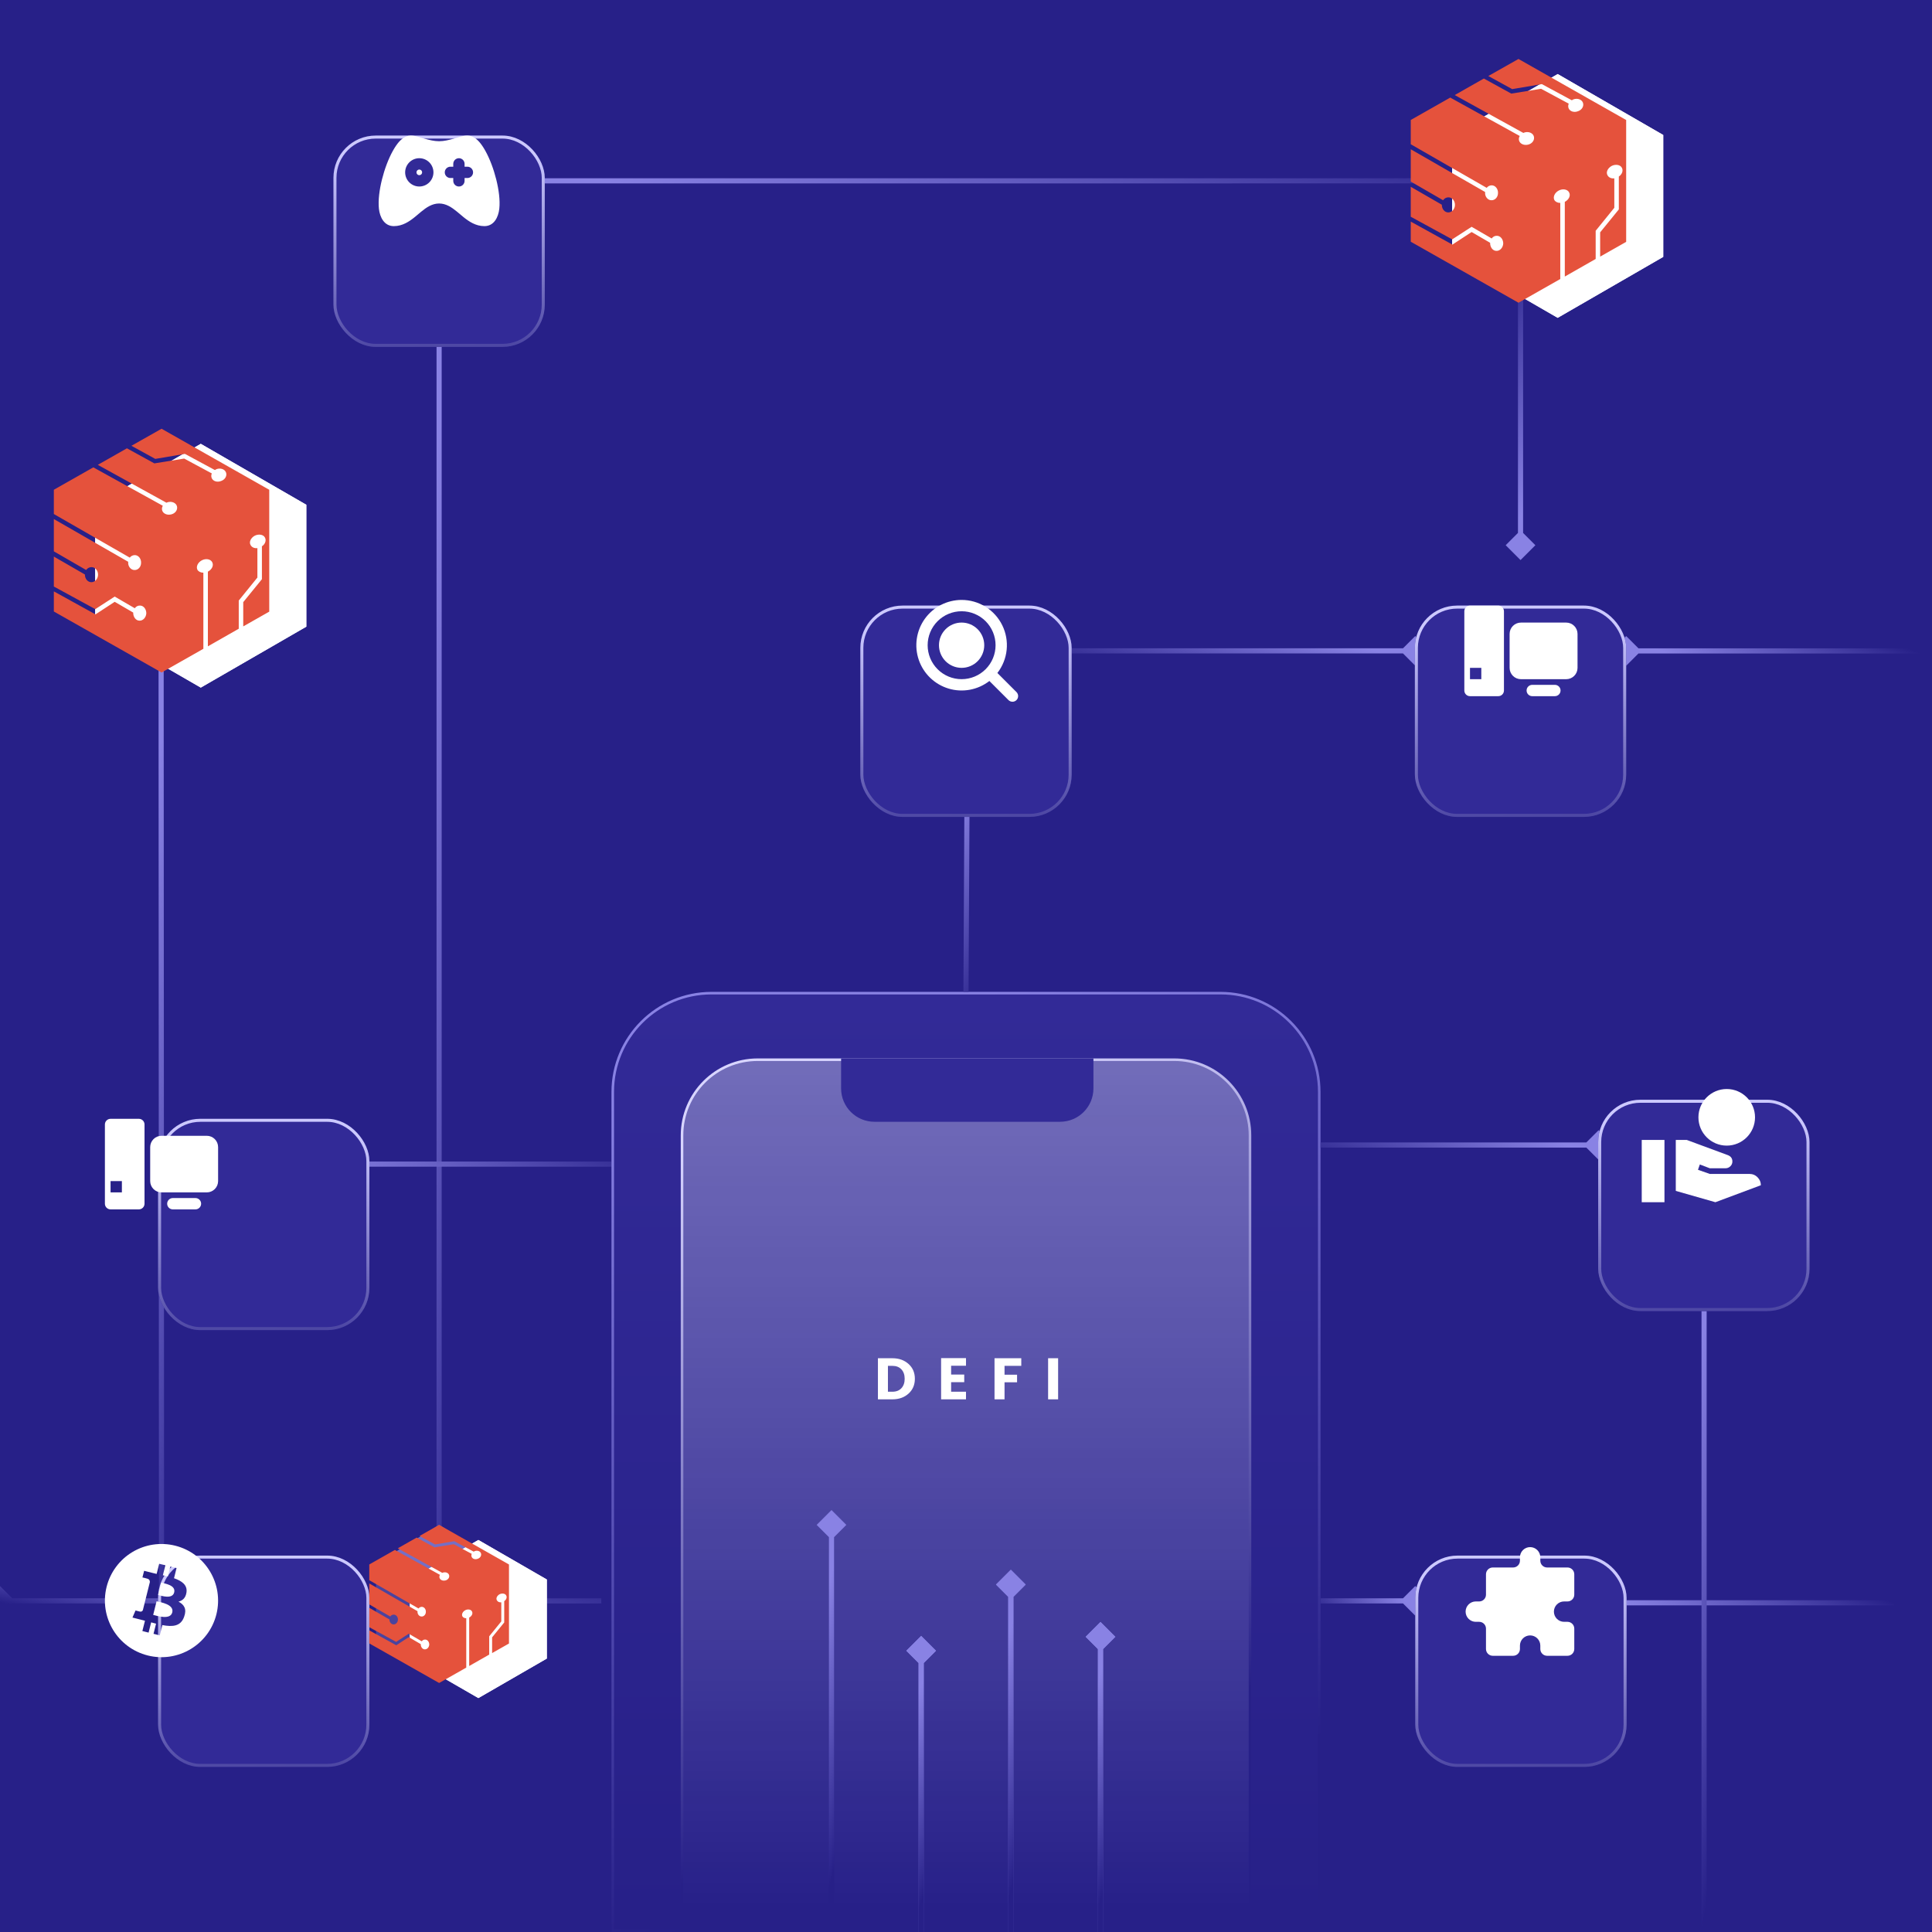 <svg width="640" height="640" viewBox="0 0 640 640" fill="none" xmlns="http://www.w3.org/2000/svg">
<g clip-path="url(#clip0_5306_11457)">
<rect width="640" height="640" fill="#272088"/>
<path d="M-4.917 530.309L-4.29873e-07 535.226L4.917 530.309L4.29873e-07 525.391L-4.917 530.309ZM199.188 529.457L7.44563e-08 529.457L-7.44563e-08 531.16L199.187 531.16L199.188 529.457Z" fill="url(#paint0_linear_5306_11457)"/>
<path d="M473.745 530.309L468.828 525.391L463.911 530.309L468.828 535.226L473.745 530.309ZM437.445 531.16H468.828V529.457H437.445V531.16Z" fill="url(#paint1_linear_5306_11457)"/>
<path d="M521.083 530.951L526 535.868L530.917 530.951L526 526.034L521.083 530.951ZM627.492 530.099H526V531.803H627.492V530.099Z" fill="url(#paint2_linear_5306_11457)"/>
<path d="M53.365 203.7L48.45 208.619L53.369 213.534L58.284 208.615L53.365 203.7ZM54.367 531.323L54.219 208.617L52.516 208.618L52.664 531.324L54.367 531.323Z" fill="url(#paint3_linear_5306_11457)"/>
<path d="M145.461 89.991L140.544 94.908L145.461 99.825L150.378 94.908L145.461 89.991ZM146.313 531.324L146.313 94.908L144.609 94.908L144.609 531.324L146.313 531.324Z" fill="url(#paint4_linear_5306_11457)"/>
<path d="M160.575 59.908L165.492 64.825L170.409 59.908L165.492 54.991L160.575 59.908ZM468.827 59.042L165.492 59.056L165.492 60.76L468.827 60.746L468.827 59.042Z" fill="url(#paint5_linear_5306_11457)"/>
<path d="M503.695 185.527L508.612 180.609L503.695 175.692L498.778 180.609L503.695 185.527ZM502.844 94.907L502.844 180.609L504.547 180.609L504.547 94.907L502.844 94.907Z" fill="url(#paint6_linear_5306_11457)"/>
<path d="M84.278 385.621L89.195 390.538L94.112 385.621L89.195 380.704L84.278 385.621ZM202.555 384.769H89.195V386.473H202.555V384.769Z" fill="url(#paint7_linear_5306_11457)"/>
<path d="M202.98 361.718C202.98 343.644 217.632 328.991 235.706 328.991H404.294C422.368 328.991 437.021 343.644 437.021 361.718V639.576H202.98V361.718Z" fill="#D9D9D9"/>
<path d="M202.98 361.718C202.98 343.644 217.632 328.991 235.706 328.991H404.294C422.368 328.991 437.021 343.644 437.021 361.718V639.576H202.98V361.718Z" fill="url(#paint8_linear_5306_11457)"/>
<path d="M202.98 361.718C202.98 343.644 217.632 328.991 235.706 328.991H404.294C422.368 328.991 437.021 343.644 437.021 361.718V639.576H202.98V361.718Z" stroke="url(#paint9_linear_5306_11457)" stroke-width="0.85"/>
<path d="M225.933 376.117C225.933 362.267 237.162 351.04 251.011 351.04L278.332 351.04H278.466H278.601H278.736H278.871H279.007H279.143H279.279H279.416H279.553H279.69H279.828H279.966H280.105H280.243H280.382H280.522H280.661H280.801H280.942H281.083H281.223H281.365H281.506H281.648H281.791H281.933H282.076H282.219H282.363H282.507H282.651H282.795H282.94H283.085H283.23H283.376H283.522H283.668H283.815H283.962H284.109H284.256H284.404H284.552H284.7H284.849H284.998H285.147H285.296H285.446H285.596H285.747H285.897H286.048H286.199H286.35H286.502H286.654H286.806H286.959H287.111H287.264H287.418H287.571H287.725H287.879H288.033H288.188H288.343H288.498H288.653H288.809H288.965H289.121H289.277H289.434H289.59H289.747H289.905H290.062H290.22H290.378H290.536H290.695H290.854H291.013H291.172H291.331H291.491H291.651H291.811H291.971H292.132H292.292H292.453H292.615H292.776H292.938H293.099H293.262H293.424H293.586H293.749H293.912H294.075H294.238H294.402H294.566H294.729H294.894H295.058H295.222H295.387H295.552H295.717H295.882H296.048H296.213H296.379H296.545H296.712H296.878H297.045H297.211H297.378H297.545H297.713H297.88H298.048H298.215H298.383H298.552H298.72H298.888H299.057H299.226H299.395H299.564H299.733H299.903H300.072H300.242H300.412H300.582H300.752H300.923H301.093H301.264H301.434H301.605H301.776H301.948H302.119H302.291H302.462H302.634H302.806H302.978H303.15H303.322H303.495H303.667H303.84H304.013H304.186H304.359H304.532H304.705H304.879H305.052H305.226H305.4H305.574H305.747H305.922H306.096H306.27H306.444H306.619H306.794H306.968H307.143H307.318H307.493H307.668H307.843H308.019H308.194H308.369H308.545H308.721H308.896H309.072H309.248H309.424H309.6H309.776H309.953H310.129H310.305H310.482H310.658H310.835H311.011H311.188H311.365H311.542H311.719H311.896H312.073H312.25H312.427H312.604H312.781H312.959H313.136H313.313H313.491H313.668H313.846H314.024H314.201H314.379H314.557H314.735H314.912H315.09H315.268H315.446H315.624H315.802H315.98H316.158H316.336H316.514H316.692H316.871H317.049H317.227H317.405H317.583H317.762H317.94H318.118H318.297H318.475H318.653H318.832H319.01H319.188H319.367H319.545H319.723H319.902H320.08H320.258H320.437H320.615H320.793H320.972H321.15H321.328H321.507H321.685H321.863H322.041H322.22H322.398H322.576H322.754H322.932H323.11H323.288H323.467H323.645H323.823H324.001H324.179H324.356H324.534H324.712H324.89H325.068H325.245H325.423H325.601H325.778H325.956H326.133H326.311H326.488H326.665H326.843H327.02H327.197H327.374H327.551H327.728H327.905H328.082H328.259H328.436H328.612H328.789H328.965H329.142H329.318H329.495H329.847H330.023H330.199H330.375H330.551H330.726H330.902H331.253H331.429H331.604H331.779H331.954H332.129H332.304H332.479H332.654H332.828H333.003H333.177H333.352H333.526H333.7H333.874H334.048H334.222H334.395H334.569H334.742H334.916H335.089H335.262H335.435H335.608H335.78H335.953H336.125H336.298H336.47H336.642H336.814H336.986H337.157H337.329H337.5H337.672H337.843H338.014H338.184H338.355H338.526H338.696H338.866H339.036H339.206H339.376H339.546H339.715H339.885H340.054H340.223H340.392H340.56H340.729H340.897H341.065H341.233H341.401H341.569H341.736H341.904H342.071H342.238H342.404H342.571H342.738H342.904H343.07H343.236H343.401H343.567H343.732H343.897H344.062H344.227H344.392H344.556H344.72H344.884H345.048H345.211H345.375H345.538H345.701H345.864H346.026H346.188H346.35H346.512H346.674H346.836H346.997H347.158H347.319H347.479H347.64H347.8H347.96H348.119H348.279H348.438H348.597H348.756H348.914H349.073H349.231H349.389H349.546H349.703H349.861H350.017H350.174H350.33H350.487H350.642H350.798H350.953H351.109H351.263H351.418H351.572H351.727H351.88H352.034H352.187H352.34H352.493H352.646H352.798H361.923L388.996 351.04C402.846 351.04 414.075 362.267 414.075 376.117V639.575H225.933V376.117Z" fill="#D9D9D9"/>
<path d="M225.933 376.117C225.933 362.267 237.162 351.04 251.011 351.04L278.332 351.04H278.466H278.601H278.736H278.871H279.007H279.143H279.279H279.416H279.553H279.69H279.828H279.966H280.105H280.243H280.382H280.522H280.661H280.801H280.942H281.083H281.223H281.365H281.506H281.648H281.791H281.933H282.076H282.219H282.363H282.507H282.651H282.795H282.94H283.085H283.23H283.376H283.522H283.668H283.815H283.962H284.109H284.256H284.404H284.552H284.7H284.849H284.998H285.147H285.296H285.446H285.596H285.747H285.897H286.048H286.199H286.35H286.502H286.654H286.806H286.959H287.111H287.264H287.418H287.571H287.725H287.879H288.033H288.188H288.343H288.498H288.653H288.809H288.965H289.121H289.277H289.434H289.59H289.747H289.905H290.062H290.22H290.378H290.536H290.695H290.854H291.013H291.172H291.331H291.491H291.651H291.811H291.971H292.132H292.292H292.453H292.615H292.776H292.938H293.099H293.262H293.424H293.586H293.749H293.912H294.075H294.238H294.402H294.566H294.729H294.894H295.058H295.222H295.387H295.552H295.717H295.882H296.048H296.213H296.379H296.545H296.712H296.878H297.045H297.211H297.378H297.545H297.713H297.88H298.048H298.215H298.383H298.552H298.72H298.888H299.057H299.226H299.395H299.564H299.733H299.903H300.072H300.242H300.412H300.582H300.752H300.923H301.093H301.264H301.434H301.605H301.776H301.948H302.119H302.291H302.462H302.634H302.806H302.978H303.15H303.322H303.495H303.667H303.84H304.013H304.186H304.359H304.532H304.705H304.879H305.052H305.226H305.4H305.574H305.747H305.922H306.096H306.27H306.444H306.619H306.794H306.968H307.143H307.318H307.493H307.668H307.843H308.019H308.194H308.369H308.545H308.721H308.896H309.072H309.248H309.424H309.6H309.776H309.953H310.129H310.305H310.482H310.658H310.835H311.011H311.188H311.365H311.542H311.719H311.896H312.073H312.25H312.427H312.604H312.781H312.959H313.136H313.313H313.491H313.668H313.846H314.024H314.201H314.379H314.557H314.735H314.912H315.09H315.268H315.446H315.624H315.802H315.98H316.158H316.336H316.514H316.692H316.871H317.049H317.227H317.405H317.583H317.762H317.94H318.118H318.297H318.475H318.653H318.832H319.01H319.188H319.367H319.545H319.723H319.902H320.08H320.258H320.437H320.615H320.793H320.972H321.15H321.328H321.507H321.685H321.863H322.041H322.22H322.398H322.576H322.754H322.932H323.11H323.288H323.467H323.645H323.823H324.001H324.179H324.356H324.534H324.712H324.89H325.068H325.245H325.423H325.601H325.778H325.956H326.133H326.311H326.488H326.665H326.843H327.02H327.197H327.374H327.551H327.728H327.905H328.082H328.259H328.436H328.612H328.789H328.965H329.142H329.318H329.495H329.847H330.023H330.199H330.375H330.551H330.726H330.902H331.253H331.429H331.604H331.779H331.954H332.129H332.304H332.479H332.654H332.828H333.003H333.177H333.352H333.526H333.7H333.874H334.048H334.222H334.395H334.569H334.742H334.916H335.089H335.262H335.435H335.608H335.78H335.953H336.125H336.298H336.47H336.642H336.814H336.986H337.157H337.329H337.5H337.672H337.843H338.014H338.184H338.355H338.526H338.696H338.866H339.036H339.206H339.376H339.546H339.715H339.885H340.054H340.223H340.392H340.56H340.729H340.897H341.065H341.233H341.401H341.569H341.736H341.904H342.071H342.238H342.404H342.571H342.738H342.904H343.07H343.236H343.401H343.567H343.732H343.897H344.062H344.227H344.392H344.556H344.72H344.884H345.048H345.211H345.375H345.538H345.701H345.864H346.026H346.188H346.35H346.512H346.674H346.836H346.997H347.158H347.319H347.479H347.64H347.8H347.96H348.119H348.279H348.438H348.597H348.756H348.914H349.073H349.231H349.389H349.546H349.703H349.861H350.017H350.174H350.33H350.487H350.642H350.798H350.953H351.109H351.263H351.418H351.572H351.727H351.88H352.034H352.187H352.34H352.493H352.646H352.798H361.923L388.996 351.04C402.846 351.04 414.075 362.267 414.075 376.117V639.575H225.933V376.117Z" fill="url(#paint10_linear_5306_11457)"/>
<path d="M225.933 376.117C225.933 362.267 237.162 351.04 251.011 351.04L278.332 351.04H278.466H278.601H278.736H278.871H279.007H279.143H279.279H279.416H279.553H279.69H279.828H279.966H280.105H280.243H280.382H280.522H280.661H280.801H280.942H281.083H281.223H281.365H281.506H281.648H281.791H281.933H282.076H282.219H282.363H282.507H282.651H282.795H282.94H283.085H283.23H283.376H283.522H283.668H283.815H283.962H284.109H284.256H284.404H284.552H284.7H284.849H284.998H285.147H285.296H285.446H285.596H285.747H285.897H286.048H286.199H286.35H286.502H286.654H286.806H286.959H287.111H287.264H287.418H287.571H287.725H287.879H288.033H288.188H288.343H288.498H288.653H288.809H288.965H289.121H289.277H289.434H289.59H289.747H289.905H290.062H290.22H290.378H290.536H290.695H290.854H291.013H291.172H291.331H291.491H291.651H291.811H291.971H292.132H292.292H292.453H292.615H292.776H292.938H293.099H293.262H293.424H293.586H293.749H293.912H294.075H294.238H294.402H294.566H294.729H294.894H295.058H295.222H295.387H295.552H295.717H295.882H296.048H296.213H296.379H296.545H296.712H296.878H297.045H297.211H297.378H297.545H297.713H297.88H298.048H298.215H298.383H298.552H298.72H298.888H299.057H299.226H299.395H299.564H299.733H299.903H300.072H300.242H300.412H300.582H300.752H300.923H301.093H301.264H301.434H301.605H301.776H301.948H302.119H302.291H302.462H302.634H302.806H302.978H303.15H303.322H303.495H303.667H303.84H304.013H304.186H304.359H304.532H304.705H304.879H305.052H305.226H305.4H305.574H305.747H305.922H306.096H306.27H306.444H306.619H306.794H306.968H307.143H307.318H307.493H307.668H307.843H308.019H308.194H308.369H308.545H308.721H308.896H309.072H309.248H309.424H309.6H309.776H309.953H310.129H310.305H310.482H310.658H310.835H311.011H311.188H311.365H311.542H311.719H311.896H312.073H312.25H312.427H312.604H312.781H312.959H313.136H313.313H313.491H313.668H313.846H314.024H314.201H314.379H314.557H314.735H314.912H315.09H315.268H315.446H315.624H315.802H315.98H316.158H316.336H316.514H316.692H316.871H317.049H317.227H317.405H317.583H317.762H317.94H318.118H318.297H318.475H318.653H318.832H319.01H319.188H319.367H319.545H319.723H319.902H320.08H320.258H320.437H320.615H320.793H320.972H321.15H321.328H321.507H321.685H321.863H322.041H322.22H322.398H322.576H322.754H322.932H323.11H323.288H323.467H323.645H323.823H324.001H324.179H324.356H324.534H324.712H324.89H325.068H325.245H325.423H325.601H325.778H325.956H326.133H326.311H326.488H326.665H326.843H327.02H327.197H327.374H327.551H327.728H327.905H328.082H328.259H328.436H328.612H328.789H328.965H329.142H329.318H329.495H329.847H330.023H330.199H330.375H330.551H330.726H330.902H331.253H331.429H331.604H331.779H331.954H332.129H332.304H332.479H332.654H332.828H333.003H333.177H333.352H333.526H333.7H333.874H334.048H334.222H334.395H334.569H334.742H334.916H335.089H335.262H335.435H335.608H335.78H335.953H336.125H336.298H336.47H336.642H336.814H336.986H337.157H337.329H337.5H337.672H337.843H338.014H338.184H338.355H338.526H338.696H338.866H339.036H339.206H339.376H339.546H339.715H339.885H340.054H340.223H340.392H340.56H340.729H340.897H341.065H341.233H341.401H341.569H341.736H341.904H342.071H342.238H342.404H342.571H342.738H342.904H343.07H343.236H343.401H343.567H343.732H343.897H344.062H344.227H344.392H344.556H344.72H344.884H345.048H345.211H345.375H345.538H345.701H345.864H346.026H346.188H346.35H346.512H346.674H346.836H346.997H347.158H347.319H347.479H347.64H347.8H347.96H348.119H348.279H348.438H348.597H348.756H348.914H349.073H349.231H349.389H349.546H349.703H349.861H350.017H350.174H350.33H350.487H350.642H350.798H350.953H351.109H351.263H351.418H351.572H351.727H351.88H352.034H352.187H352.34H352.493H352.646H352.798H361.923L388.996 351.04C402.846 351.04 414.075 362.267 414.075 376.117V639.575H225.933V376.117Z" stroke="url(#paint11_linear_5306_11457)" stroke-width="0.85"/>
<path d="M275.445 500.221L270.528 505.139L275.445 510.056L280.362 505.139L275.445 500.221ZM276.297 650.068V505.139H274.594V650.068H276.297Z" fill="url(#paint12_linear_5306_11457)"/>
<path d="M305.148 541.919L300.231 546.836L305.148 551.753L310.066 546.836L305.148 541.919ZM306 650.068L306 546.836L304.297 546.836L304.297 650.068L306 650.068Z" fill="url(#paint13_linear_5306_11457)"/>
<path d="M305.148 541.919L300.231 546.836L305.148 551.753L310.066 546.836L305.148 541.919ZM306 650.068L306 546.836L304.297 546.836L304.297 650.068L306 650.068Z" fill="url(#paint14_linear_5306_11457)"/>
<path d="M334.852 519.997L329.934 524.914L334.852 529.831L339.769 524.914L334.852 519.997ZM335.703 650.068L335.703 524.914L334 524.914L334 650.068L335.703 650.068Z" fill="url(#paint15_linear_5306_11457)"/>
<path d="M334.852 519.997L329.934 524.914L334.852 529.831L339.769 524.914L334.852 519.997ZM335.703 650.068L335.703 524.914L334 524.914L334 650.068L335.703 650.068Z" fill="url(#paint16_linear_5306_11457)"/>
<path d="M364.555 537.298L359.638 542.215L364.555 547.132L369.472 542.215L364.555 537.298ZM365.406 650.068L365.406 542.215L363.703 542.215L363.703 650.068L365.406 650.068Z" fill="url(#paint17_linear_5306_11457)"/>
<path d="M364.555 537.298L359.638 542.215L364.555 547.132L369.472 542.215L364.555 537.298ZM365.406 650.068L365.406 542.215L363.703 542.215L363.703 650.068L365.406 650.068Z" fill="url(#paint18_linear_5306_11457)"/>
<path d="M362.215 350.615H278.625V360.552C278.625 366.655 283.573 371.602 289.676 371.602H351.165C357.268 371.602 362.215 366.655 362.215 360.552V350.615Z" fill="#322A97"/>
<g filter="url(#filter0_d_5306_11457)">
<path d="M294.139 447.426H295.613C296.88 447.426 297.876 447.038 298.6 446.262C299.324 445.486 299.686 444.445 299.686 443.14C299.686 441.834 299.324 440.793 298.6 440.017C297.876 439.241 296.88 438.853 295.613 438.853H294.139V447.426ZM295.613 436.332C297.785 436.332 299.57 436.965 300.966 438.233C302.363 439.487 303.061 441.122 303.061 443.14C303.061 445.144 302.363 446.779 300.966 448.047C299.57 449.314 297.785 449.947 295.613 449.947H290.823V436.332H295.613ZM319.998 436.293V438.814H315.072V441.743H319.416V444.264H315.072V447.426H319.998V449.947H311.755V436.293H319.998ZM329.449 449.947V436.332H338.312V438.853H332.765V441.782H336.916V444.303H332.765V449.947H329.449ZM347.199 449.947V436.332H350.516V449.947H347.199Z" fill="white"/>
</g>
<path d="M320.432 245.692L315.489 250.584L320.381 255.526L325.323 250.635L320.432 245.692ZM320.852 328.569L321.258 250.614L319.555 250.605L319.148 328.56L320.852 328.569Z" fill="url(#paint19_linear_5306_11457)"/>
<path d="M473.745 215.609L468.828 210.692L463.911 215.609L468.828 220.527L473.745 215.609ZM354.594 216.461L468.828 216.461L468.828 214.758L354.594 214.758L354.594 216.461Z" fill="url(#paint20_linear_5306_11457)"/>
<path d="M533.778 215.617L538.695 220.534L543.612 215.617L538.695 210.7L533.778 215.617ZM640 214.766L538.695 214.766L538.695 216.469L640 216.469L640 214.766Z" fill="url(#paint21_linear_5306_11457)"/>
<path d="M534.48 379.305L529.563 374.388L524.645 379.305L529.562 384.222L534.48 379.305ZM437.445 380.156L529.562 380.156L529.563 378.453L437.445 378.453L437.445 380.156Z" fill="url(#paint22_linear_5306_11457)"/>
<path d="M564.5 409.388L559.583 414.305L564.5 419.222L569.417 414.305L564.5 409.388ZM565.352 640L565.352 414.305L563.648 414.305L563.648 640L565.352 640Z" fill="url(#paint23_linear_5306_11457)"/>
<g filter="url(#filter1_d_5306_11457)">
<rect x="285" y="180.609" width="70" height="70" rx="14" fill="#322A97"/>
<rect x="285.5" y="181.109" width="69" height="69" rx="13.5" stroke="url(#paint24_linear_5306_11457)"/>
</g>
<g filter="url(#filter2_d_5306_11457)">
<rect x="110.461" y="24.908" width="70" height="70" rx="14" fill="#322A97"/>
<rect x="110.961" y="25.408" width="69" height="69" rx="13.5" stroke="url(#paint25_linear_5306_11457)"/>
</g>
<g filter="url(#filter3_d_5306_11457)">
<rect x="18.367" y="495.309" width="70" height="70" rx="14" fill="#322A97"/>
<rect x="18.867" y="495.809" width="69" height="69" rx="13.5" stroke="url(#paint26_linear_5306_11457)"/>
</g>
<g filter="url(#filter4_d_5306_11457)">
<rect x="468.828" y="495.309" width="70" height="70" rx="14" fill="#322A97"/>
<rect x="469.328" y="495.809" width="69" height="69" rx="13.5" stroke="url(#paint27_linear_5306_11457)"/>
</g>
<g filter="url(#filter5_d_5306_11457)">
<rect x="18.367" y="350.615" width="70" height="70" rx="14" fill="#322A97"/>
<rect x="18.867" y="351.115" width="69" height="69" rx="13.5" stroke="url(#paint28_linear_5306_11457)"/>
</g>
<g filter="url(#filter6_d_5306_11457)">
<rect x="468.695" y="180.609" width="70" height="70" rx="14" fill="#322A97"/>
<rect x="469.195" y="181.109" width="69" height="69" rx="13.5" stroke="url(#paint29_linear_5306_11457)"/>
</g>
<g filter="url(#filter7_d_5306_11457)">
<rect x="529.422" y="344.305" width="70" height="70" rx="14" fill="#322A97"/>
<rect x="529.922" y="344.805" width="69" height="69" rx="13.5" stroke="url(#paint30_linear_5306_11457)"/>
</g>
<path d="M145.461 530.951L124.565 518.045L145.461 505.139L166.357 518.045L145.461 530.951Z" fill="#756FC4"/>
<path d="M145.461 555.289V530.951L166.357 518.045V542.382L145.461 555.289Z" fill="#30298E"/>
<path d="M145.461 555.289L124.565 542.382V518.045L145.461 530.951V555.289Z" fill="#4A439E"/>
<g filter="url(#filter8_i_5306_11457)">
<path d="M53.508 142.027L88.473 162.215V202.589L53.508 222.777L18.542 202.589V162.215L53.508 142.027Z" fill="white"/>
<path d="M53.508 142.027L88.473 162.215V202.589L53.508 222.777L18.542 202.589V162.215L53.508 142.027Z" fill="white"/>
</g>
<path d="M89.191 162.242L53.52 142.027L43.53 147.674L51.438 152.017L61.248 150.352L71.182 155.708C71.347 155.592 71.523 155.494 71.709 155.416C73.027 154.931 74.442 155.416 74.859 156.485C75.275 157.553 74.623 158.857 73.263 159.329C71.945 159.87 70.53 159.398 70.114 158.33C70.023 158.089 69.981 157.832 69.991 157.575C70 157.318 70.061 157.065 70.169 156.831L61.012 151.906L51.133 153.502L42.045 148.507L32.403 153.987L55.129 166.53L55.601 166.349C56.961 165.989 58.334 166.585 58.626 167.723C58.931 168.902 58.043 170.095 56.725 170.401C55.365 170.748 53.991 170.151 53.7 169.013C53.641 168.765 53.631 168.507 53.671 168.254C53.712 168.002 53.802 167.76 53.936 167.543L30.918 154.82L17.834 162.242V170.276L42.989 184.719C43.183 184.461 43.434 184.251 43.723 184.106C44.012 183.962 44.331 183.887 44.654 183.887C45.847 183.887 46.804 185.08 46.735 186.453C46.735 187.813 45.722 188.881 44.543 188.826C43.35 188.826 42.392 187.633 42.462 186.329V186.093L17.834 171.941V182.638L28.546 188.826C28.736 188.529 28.999 188.285 29.31 188.118C29.62 187.95 29.969 187.865 30.322 187.869C31.515 187.869 32.472 188.951 32.472 190.366C32.472 191.753 31.459 192.863 30.266 192.863C29.073 192.863 28.129 191.753 28.129 190.366V190.311L17.834 184.372V194.293L31.57 201.785L37.994 197.622L44.654 201.493C44.839 201.206 45.097 200.972 45.402 200.816C45.706 200.66 46.047 200.588 46.388 200.605C47.568 200.605 48.469 201.785 48.469 203.158C48.4 204.518 47.387 205.656 46.208 205.6C45.015 205.6 44.127 204.407 44.127 203.033V202.922L37.994 199.357L31.64 203.519L17.834 195.902V202.562L53.52 222.777L67.366 214.924V189.714C66.534 189.714 65.771 189.367 65.41 188.77C64.869 187.702 65.535 186.329 66.839 185.621C68.199 184.899 69.753 185.205 70.28 186.204C70.877 187.286 70.225 188.646 68.865 189.367V214.105L79.09 208.278V198.94L85.264 191.323V181.57C84.321 181.694 83.433 181.334 83.017 180.557C82.42 179.558 83.072 178.184 84.376 177.463C85.681 176.811 87.235 177.047 87.762 178.059C88.303 179.017 87.831 180.265 86.763 180.973V191.865L80.575 199.468V207.501L89.191 202.617V162.187V162.242ZM62.025 160.702C62.224 160.297 62.263 159.831 62.136 159.398C61.844 158.316 60.471 157.664 59.166 158.025C57.793 158.385 56.905 159.565 57.21 160.702C57.502 161.896 58.875 162.492 60.235 162.131C60.489 162.064 60.731 161.962 60.956 161.826L75.941 169.971V186.87C74.803 187.577 74.331 188.826 74.859 189.783C75.455 190.782 76.94 191.088 78.258 190.38C79.562 189.714 80.159 188.354 79.618 187.286C79.271 186.564 78.369 186.204 77.425 186.329V169.083L62.025 160.758V160.702Z" fill="#E5523C"/>
<g filter="url(#filter9_i_5306_11457)">
<path d="M503.005 19.533L537.97 39.721V80.095L503.005 100.283L468.039 80.095V39.721L503.005 19.533Z" fill="white"/>
<path d="M503.005 19.533L537.97 39.721V80.095L503.005 100.283L468.039 80.095V39.721L503.005 19.533Z" fill="white"/>
</g>
<path d="M538.688 39.748L503.016 19.533L493.027 25.18L500.935 29.523L510.744 27.858L520.678 33.213C520.843 33.097 521.02 33 521.206 32.922C522.524 32.437 523.939 32.922 524.355 33.99C524.771 35.059 524.119 36.363 522.76 36.835C521.442 37.376 520.026 36.904 519.61 35.836C519.52 35.595 519.478 35.338 519.487 35.081C519.497 34.824 519.558 34.571 519.666 34.337L510.508 29.412L500.63 31.007L491.542 26.013L481.899 31.493L504.626 44.035L505.097 43.855C506.457 43.494 507.831 44.091 508.122 45.229C508.427 46.408 507.539 47.601 506.221 47.907C504.862 48.253 503.488 47.657 503.197 46.519C503.137 46.27 503.127 46.013 503.168 45.76C503.208 45.508 503.298 45.266 503.432 45.048L480.415 32.325L467.331 39.748V47.782L492.485 62.225C492.679 61.967 492.931 61.757 493.22 61.612C493.509 61.468 493.827 61.392 494.15 61.392C495.344 61.392 496.301 62.586 496.232 63.959C496.232 65.319 495.219 66.387 494.039 66.332C492.846 66.332 491.889 65.139 491.958 63.834V63.599L467.331 49.447V60.144L478.042 66.332C478.233 66.035 478.496 65.791 478.806 65.624C479.117 65.456 479.465 65.37 479.818 65.374C481.011 65.374 481.969 66.457 481.969 67.872C481.969 69.259 480.956 70.369 479.763 70.369C478.569 70.369 477.626 69.259 477.626 67.872V67.816L467.331 61.878V71.798L481.067 79.291L487.491 75.128L494.15 78.999C494.336 78.712 494.594 78.478 494.898 78.322C495.203 78.166 495.543 78.093 495.885 78.111C497.064 78.111 497.966 79.291 497.966 80.664C497.897 82.024 496.884 83.162 495.704 83.106C494.511 83.106 493.623 81.913 493.623 80.539V80.428L487.491 76.863L481.136 81.025L467.331 73.408V80.068L503.016 100.283L516.863 92.43V67.22C516.03 67.22 515.267 66.873 514.907 66.276C514.366 65.208 515.032 63.834 516.336 63.127C517.695 62.405 519.249 62.711 519.777 63.71C520.373 64.792 519.721 66.151 518.361 66.873V91.611L528.587 85.784V76.446L534.761 68.829V59.075C533.818 59.2 532.93 58.84 532.513 58.063C531.917 57.064 532.569 55.69 533.873 54.969C535.177 54.316 536.731 54.552 537.258 55.565C537.8 56.523 537.328 57.771 536.259 58.479V69.37L530.071 76.974V85.007L538.688 80.123V39.693V39.748ZM511.521 38.208C511.72 37.803 511.76 37.337 511.632 36.904C511.341 35.822 509.967 35.17 508.663 35.531C507.29 35.891 506.402 37.071 506.707 38.208C506.998 39.401 508.372 39.998 509.731 39.637C509.985 39.57 510.228 39.467 510.453 39.332L525.437 47.476V64.376C524.3 65.083 523.828 66.332 524.355 67.289C524.952 68.288 526.436 68.593 527.754 67.886C529.059 67.22 529.655 65.86 529.114 64.792C528.767 64.07 527.865 63.71 526.922 63.834V46.589L511.521 38.264V38.208Z" fill="#E5523C"/>
<path d="M57.7 527.512C57.119 529.837 53.5 528.656 52.375 528.337L53.406 524.25C54.569 524.587 58.3 525.075 57.7 527.512ZM51.869 530.437L50.744 534.956C52.131 535.312 56.425 536.681 57.062 534.131C57.737 531.469 53.256 530.775 51.869 530.437ZM71.688 534.75C69.175 544.8 59.013 550.912 48.962 548.4C38.913 545.887 32.806 535.725 35.312 525.675C35.908 523.286 36.968 521.038 38.433 519.06C39.897 517.081 41.737 515.41 43.847 514.142C45.958 512.875 48.297 512.035 50.732 511.672C53.167 511.309 55.649 511.429 58.038 512.025C68.069 514.537 74.181 524.7 71.688 534.75ZM57.644 522.806L58.487 519.431L56.425 518.962L55.6 522.206C55.056 522.075 54.513 521.944 53.95 521.831L54.775 518.512L52.731 518.025L51.888 521.381C51.438 521.269 50.987 521.175 50.575 521.062L47.744 520.35L47.181 522.544C47.181 522.544 48.719 522.9 48.681 522.919C49.525 523.125 49.675 523.65 49.638 524.119L47.331 533.362C47.237 533.625 46.938 533.962 46.394 533.869C46.413 533.887 44.894 533.494 44.894 533.494L43.881 535.837L46.544 536.512C47.05 536.644 47.538 536.775 48.025 536.887L47.163 540.3L49.225 540.825L50.069 537.431C50.631 537.581 51.175 537.712 51.7 537.862L50.856 541.219L52.919 541.744L53.781 538.331C57.25 538.987 59.913 538.725 61 535.556C61.938 533.025 61 531.525 59.125 530.569C60.475 530.212 61.487 529.369 61.769 527.531C62.144 525.037 60.231 523.706 57.644 522.806Z" fill="white"/>
<path d="M503.5 515.875C503.5 514.98 503.856 514.121 504.489 513.489C505.121 512.856 505.98 512.5 506.875 512.5C507.77 512.5 508.629 512.856 509.261 513.489C509.894 514.121 510.25 514.98 510.25 515.875V517C510.25 517.597 510.487 518.169 510.909 518.591C511.331 519.013 511.903 519.25 512.5 519.25H519.25C519.847 519.25 520.419 519.487 520.841 519.909C521.263 520.331 521.5 520.903 521.5 521.5V528.25C521.5 528.847 521.263 529.419 520.841 529.841C520.419 530.263 519.847 530.5 519.25 530.5H518.125C517.23 530.5 516.371 530.856 515.739 531.489C515.106 532.121 514.75 532.98 514.75 533.875C514.75 534.77 515.106 535.629 515.739 536.261C516.371 536.894 517.23 537.25 518.125 537.25H519.25C519.847 537.25 520.419 537.487 520.841 537.909C521.263 538.331 521.5 538.903 521.5 539.5V546.25C521.5 546.847 521.263 547.419 520.841 547.841C520.419 548.263 519.847 548.5 519.25 548.5H512.5C511.903 548.5 511.331 548.263 510.909 547.841C510.487 547.419 510.25 546.847 510.25 546.25V545.125C510.25 544.23 509.894 543.371 509.261 542.739C508.629 542.106 507.77 541.75 506.875 541.75C505.98 541.75 505.121 542.106 504.489 542.739C503.856 543.371 503.5 544.23 503.5 545.125V546.25C503.5 546.847 503.263 547.419 502.841 547.841C502.419 548.263 501.847 548.5 501.25 548.5H494.5C493.903 548.5 493.331 548.263 492.909 547.841C492.487 547.419 492.25 546.847 492.25 546.25V539.5C492.25 538.903 492.013 538.331 491.591 537.909C491.169 537.487 490.597 537.25 490 537.25H488.875C487.98 537.25 487.121 536.894 486.489 536.261C485.856 535.629 485.5 534.77 485.5 533.875C485.5 532.98 485.856 532.121 486.489 531.489C487.121 530.856 487.98 530.5 488.875 530.5H490C490.597 530.5 491.169 530.263 491.591 529.841C492.013 529.419 492.25 528.847 492.25 528.25V521.5C492.25 520.903 492.487 520.331 492.909 519.909C493.331 519.487 493.903 519.25 494.5 519.25H501.25C501.847 519.25 502.419 519.013 502.841 518.591C503.263 518.169 503.5 517.597 503.5 517V515.875Z" fill="white"/>
<path d="M36.625 370.621H46C46.497 370.621 46.974 370.819 47.326 371.17C47.678 371.522 47.875 371.999 47.875 372.496V398.746C47.875 399.243 47.678 399.72 47.326 400.072C46.974 400.424 46.497 400.621 46 400.621H36.625C36.128 400.621 35.651 400.424 35.299 400.072C34.947 399.72 34.75 399.243 34.75 398.746V372.496C34.75 371.999 34.947 371.522 35.299 371.17C35.651 370.819 36.128 370.621 36.625 370.621ZM36.625 391.246V394.996H40.375V391.246H36.625ZM53.5 376.246H68.5C69.495 376.246 70.448 376.641 71.152 377.344C71.855 378.048 72.25 379.002 72.25 379.996V391.246C72.25 392.241 71.855 393.194 71.152 393.898C70.448 394.601 69.495 394.996 68.5 394.996H53.5C52.505 394.996 51.552 394.601 50.848 393.898C50.145 393.194 49.75 392.241 49.75 391.246V379.996C49.75 379.002 50.145 378.048 50.848 377.344C51.552 376.641 52.505 376.246 53.5 376.246ZM57.25 396.871H64.75C65.247 396.871 65.724 397.069 66.076 397.42C66.427 397.772 66.625 398.249 66.625 398.746C66.625 399.243 66.427 399.72 66.076 400.072C65.724 400.424 65.247 400.621 64.75 400.621H57.25C56.753 400.621 56.276 400.424 55.924 400.072C55.572 399.72 55.375 399.243 55.375 398.746C55.375 398.249 55.572 397.772 55.924 397.42C56.276 397.069 56.753 396.871 57.25 396.871Z" fill="white"/>
<path d="M486.953 200.615H496.328C496.825 200.615 497.302 200.813 497.654 201.164C498.006 201.516 498.203 201.993 498.203 202.49V228.74C498.203 229.238 498.006 229.714 497.654 230.066C497.302 230.418 496.825 230.615 496.328 230.615H486.953C486.456 230.615 485.979 230.418 485.627 230.066C485.276 229.714 485.078 229.238 485.078 228.74V202.49C485.078 201.993 485.276 201.516 485.627 201.164C485.979 200.813 486.456 200.615 486.953 200.615ZM486.953 221.24V224.99H490.703V221.24H486.953ZM503.828 206.24H518.828C519.823 206.24 520.777 206.635 521.48 207.339C522.183 208.042 522.578 208.996 522.578 209.99V221.24C522.578 222.235 522.183 223.189 521.48 223.892C520.777 224.595 519.823 224.99 518.828 224.99H503.828C502.834 224.99 501.88 224.595 501.176 223.892C500.473 223.189 500.078 222.235 500.078 221.24V209.99C500.078 208.996 500.473 208.042 501.176 207.339C501.88 206.635 502.834 206.24 503.828 206.24ZM507.578 226.865H515.078C515.575 226.865 516.052 227.063 516.404 227.414C516.756 227.766 516.953 228.243 516.953 228.74C516.953 229.238 516.756 229.714 516.404 230.066C516.052 230.418 515.575 230.615 515.078 230.615H507.578C507.081 230.615 506.604 230.418 506.252 230.066C505.901 229.714 505.703 229.238 505.703 228.74C505.703 228.243 505.901 227.766 506.252 227.414C506.604 227.063 507.081 226.865 507.578 226.865Z" fill="white"/>
<path d="M572 379.5C577.175 379.5 581.375 375.3 581.375 370.125C581.375 364.95 577.175 360.75 572 360.75C566.825 360.75 562.625 364.95 562.625 370.125C562.625 375.3 566.825 379.5 572 379.5ZM582.218 390C581.487 389.25 580.568 388.875 579.5 388.875H566.375L562.475 387.506L563.093 385.744L566.375 387H571.625C572.281 387 572.806 386.738 573.237 386.306C573.668 385.875 573.875 385.35 573.875 384.769C573.875 383.756 573.387 383.062 572.412 382.669L558.781 377.625H555.125V394.5L568.25 398.25L583.306 392.625C583.325 391.631 582.95 390.75 582.218 390ZM551.375 377.625H543.845V398.25H551.375V377.625Z" fill="white"/>
<g filter="url(#filter10_i_5306_11457)">
<path d="M145.465 505.139L168.142 518.231V544.417L145.465 557.51L122.787 544.417V518.231L145.465 505.139Z" fill="white"/>
<path d="M145.465 505.139L168.142 518.231V544.417L145.465 557.51L122.787 544.417V518.231L145.465 505.139Z" fill="white"/>
</g>
<path d="M168.606 518.249L145.471 505.139L138.992 508.801L144.121 511.618L150.483 510.538L156.926 514.011C157.033 513.936 157.148 513.873 157.268 513.822C158.123 513.507 159.041 513.822 159.311 514.515C159.581 515.208 159.158 516.054 158.276 516.36C157.421 516.711 156.503 516.405 156.233 515.712C156.175 515.556 156.148 515.389 156.154 515.222C156.16 515.056 156.199 514.892 156.269 514.74L150.33 511.546L143.923 512.58L138.029 509.341L131.776 512.895L146.515 521.03L146.821 520.913C147.703 520.679 148.594 521.066 148.783 521.804C148.981 522.569 148.405 523.343 147.55 523.541C146.668 523.766 145.777 523.379 145.588 522.641C145.55 522.479 145.543 522.312 145.57 522.149C145.596 521.985 145.654 521.828 145.741 521.687L130.813 513.435L122.327 518.249V523.46L138.641 532.827C138.767 532.659 138.93 532.523 139.118 532.43C139.305 532.336 139.512 532.287 139.721 532.287C140.495 532.287 141.116 533.061 141.071 533.952C141.071 534.834 140.414 535.527 139.649 535.491C138.875 535.491 138.254 534.717 138.299 533.871V533.718L122.327 524.539V531.477L129.274 535.491C129.398 535.298 129.568 535.14 129.77 535.031C129.971 534.923 130.197 534.867 130.426 534.87C131.2 534.87 131.821 535.572 131.821 536.489C131.821 537.389 131.164 538.109 130.39 538.109C129.616 538.109 129.004 537.389 129.004 536.489V536.453L122.327 532.602V539.036L131.236 543.895L135.402 541.196L139.721 543.706C139.841 543.52 140.009 543.368 140.206 543.267C140.404 543.166 140.624 543.119 140.846 543.13C141.611 543.13 142.196 543.895 142.196 544.786C142.151 545.668 141.494 546.406 140.729 546.37C139.955 546.37 139.379 545.596 139.379 544.705V544.633L135.402 542.32L131.281 545.02L122.327 540.08V544.399L145.471 557.51L154.452 552.417V536.066C153.912 536.066 153.417 535.841 153.183 535.455C152.832 534.762 153.264 533.871 154.11 533.412C154.992 532.944 155.999 533.142 156.341 533.79C156.728 534.492 156.305 535.374 155.424 535.841V551.886L162.055 548.106V542.05L166.06 537.11V530.784C165.448 530.865 164.872 530.631 164.602 530.127C164.215 529.48 164.638 528.589 165.484 528.121C166.33 527.698 167.338 527.851 167.679 528.508C168.03 529.129 167.724 529.938 167.032 530.397V537.461L163.018 542.392V547.602L168.606 544.435V518.213V518.249ZM150.987 517.251C151.116 516.988 151.142 516.686 151.059 516.405C150.87 515.703 149.979 515.28 149.134 515.514C148.243 515.748 147.667 516.513 147.865 517.251C148.054 518.024 148.945 518.411 149.826 518.177C149.991 518.134 150.149 518.067 150.294 517.979L160.013 523.262V534.222C159.275 534.681 158.969 535.491 159.311 536.111C159.698 536.759 160.661 536.957 161.515 536.498C162.361 536.066 162.748 535.185 162.397 534.492C162.172 534.024 161.587 533.79 160.976 533.871V522.686L150.987 517.287V517.251Z" fill="#E5523C"/>
<path fill-rule="evenodd" clip-rule="evenodd" d="M307.295 213.734C307.295 212.257 307.586 210.794 308.151 209.429C308.716 208.064 309.545 206.824 310.59 205.779C311.634 204.735 312.875 203.906 314.24 203.341C315.604 202.775 317.067 202.484 318.545 202.484C320.022 202.484 321.485 202.775 322.85 203.341C324.215 203.906 325.455 204.735 326.5 205.779C327.544 206.824 328.373 208.064 328.938 209.429C329.504 210.794 329.795 212.257 329.795 213.734C329.795 216.718 328.609 219.58 326.5 221.689C324.39 223.799 321.528 224.984 318.545 224.984C315.561 224.984 312.7 223.799 310.59 221.689C308.48 219.58 307.295 216.718 307.295 213.734ZM318.545 198.734C316.158 198.735 313.805 199.305 311.682 200.397C309.56 201.49 307.729 203.073 306.341 205.015C304.954 206.958 304.05 209.203 303.705 211.565C303.359 213.927 303.583 216.338 304.357 218.596C305.13 220.854 306.432 222.895 308.153 224.549C309.874 226.204 311.965 227.423 314.252 228.106C316.539 228.79 318.957 228.918 321.303 228.479C323.65 228.04 325.858 227.048 327.743 225.584L334.094 231.935C334.448 232.277 334.921 232.466 335.413 232.461C335.905 232.457 336.375 232.26 336.723 231.912C337.07 231.565 337.267 231.094 337.272 230.603C337.276 230.111 337.087 229.637 336.745 229.284L330.395 222.933C332.116 220.716 333.181 218.06 333.468 215.268C333.755 212.475 333.252 209.658 332.018 207.137C330.783 204.616 328.866 202.492 326.484 201.007C324.103 199.521 321.352 198.734 318.545 198.734ZM318.545 221.234C320.534 221.234 322.442 220.444 323.848 219.038C325.255 217.631 326.045 215.723 326.045 213.734C326.045 211.745 325.255 209.838 323.848 208.431C322.442 207.025 320.534 206.234 318.545 206.234C316.556 206.234 314.648 207.025 313.241 208.431C311.835 209.838 311.045 211.745 311.045 213.734C311.045 215.723 311.835 217.631 313.241 219.038C314.648 220.444 316.556 221.234 318.545 221.234Z" fill="white"/>
<g clip-path="url(#clip1_5306_11457)">
<path d="M154.836 44.908C156.91 44.908 158.501 46.489 159.681 48.19L160.08 48.791L160.446 49.391C160.562 49.586 160.673 49.781 160.78 49.969C162.255 52.607 163.54 56.051 164.389 59.455C165.233 62.831 165.7 66.358 165.401 69.131C165.101 71.916 163.667 74.908 160.461 74.908C157.585 74.908 155.318 73.371 153.476 71.869L151.395 70.123C149.665 68.706 147.771 67.408 145.461 67.408C143.151 67.408 141.255 68.706 139.528 70.123L137.447 71.867C135.602 73.371 133.335 74.908 130.461 74.908C127.253 74.908 125.818 71.916 125.52 69.131C125.224 66.356 125.689 62.831 126.533 59.455C127.382 56.051 128.666 52.607 130.142 49.969L130.476 49.389L130.841 48.791L131.241 48.19C132.42 46.489 134.012 44.908 136.086 44.908C137.042 44.908 137.993 45.141 138.926 45.414L140.038 45.756C140.222 45.812 140.404 45.866 140.586 45.917C142.208 46.382 143.867 46.783 145.461 46.783C147.055 46.783 148.714 46.382 150.336 45.917L151.995 45.416C152.929 45.141 153.88 44.908 154.836 44.908ZM138.898 52.408C137.655 52.408 136.463 52.902 135.584 53.781C134.705 54.66 134.211 55.852 134.211 57.096C134.211 58.339 134.705 59.531 135.584 60.41C136.463 61.289 137.655 61.783 138.898 61.783C140.142 61.783 141.334 61.289 142.213 60.41C143.092 59.531 143.586 58.339 143.586 57.096C143.586 55.852 143.092 54.66 142.213 53.781C141.334 52.902 140.142 52.408 138.898 52.408ZM152.023 52.408C151.526 52.408 151.049 52.606 150.697 52.957C150.346 53.309 150.148 53.786 150.148 54.283V55.221H149.211C148.714 55.221 148.237 55.418 147.885 55.77C147.533 56.121 147.336 56.598 147.336 57.096C147.336 57.593 147.533 58.07 147.885 58.422C148.237 58.773 148.714 58.971 149.211 58.971H150.148V59.908C150.148 60.406 150.346 60.882 150.697 61.234C151.049 61.586 151.526 61.783 152.023 61.783C152.521 61.783 152.997 61.586 153.349 61.234C153.701 60.882 153.898 60.406 153.898 59.908V58.971H154.836C155.333 58.971 155.81 58.773 156.162 58.422C156.513 58.07 156.711 57.593 156.711 57.096C156.711 56.598 156.513 56.121 156.162 55.77C155.81 55.418 155.333 55.221 154.836 55.221H153.898V54.283C153.898 53.786 153.701 53.309 153.349 52.957C152.997 52.606 152.521 52.408 152.023 52.408ZM138.898 56.158C139.147 56.158 139.385 56.257 139.561 56.433C139.737 56.609 139.836 56.847 139.836 57.096C139.836 57.344 139.737 57.583 139.561 57.759C139.385 57.934 139.147 58.033 138.898 58.033C138.65 58.033 138.411 57.934 138.235 57.759C138.06 57.583 137.961 57.344 137.961 57.096C137.961 56.847 138.06 56.609 138.235 56.433C138.411 56.257 138.65 56.158 138.898 56.158Z" fill="white"/>
</g>
</g>
<defs>
<filter id="filter0_d_5306_11457" x="255.8" y="414.872" width="129.737" height="83.698" filterUnits="userSpaceOnUse" color-interpolation-filters="sRGB">
<feFlood flood-opacity="0" result="BackgroundImageFix"/>
<feColorMatrix in="SourceAlpha" type="matrix" values="0 0 0 0 0 0 0 0 0 0 0 0 0 0 0 0 0 0 127 0" result="hardAlpha"/>
<feMorphology radius="4.25" operator="dilate" in="SourceAlpha" result="effect1_dropShadow_5306_11457"/>
<feOffset dy="13.601"/>
<feGaussianBlur stdDeviation="15.386"/>
<feComposite in2="hardAlpha" operator="out"/>
<feColorMatrix type="matrix" values="0 0 0 0 0.064 0 0 0 0 0.045 0 0 0 0 0.324 0 0 0 1 0"/>
<feBlend mode="normal" in2="BackgroundImageFix" result="effect1_dropShadow_5306_11457"/>
<feBlend mode="normal" in="SourceGraphic" in2="effect1_dropShadow_5306_11457" result="shape"/>
</filter>
<filter id="filter1_d_5306_11457" x="206.8" y="122.409" width="226.4" height="226.4" filterUnits="userSpaceOnUse" color-interpolation-filters="sRGB">
<feFlood flood-opacity="0" result="BackgroundImageFix"/>
<feColorMatrix in="SourceAlpha" type="matrix" values="0 0 0 0 0 0 0 0 0 0 0 0 0 0 0 0 0 0 127 0" result="hardAlpha"/>
<feMorphology radius="5" operator="dilate" in="SourceAlpha" result="effect1_dropShadow_5306_11457"/>
<feOffset dy="20"/>
<feGaussianBlur stdDeviation="36.6"/>
<feComposite in2="hardAlpha" operator="out"/>
<feColorMatrix type="matrix" values="0 0 0 0 0.09 0 0 0 0 0.067 0 0 0 0 0.411 0 0 0 1 0"/>
<feBlend mode="normal" in2="BackgroundImageFix" result="effect1_dropShadow_5306_11457"/>
<feBlend mode="normal" in="SourceGraphic" in2="effect1_dropShadow_5306_11457" result="shape"/>
</filter>
<filter id="filter2_d_5306_11457" x="32.261" y="-33.292" width="226.4" height="226.4" filterUnits="userSpaceOnUse" color-interpolation-filters="sRGB">
<feFlood flood-opacity="0" result="BackgroundImageFix"/>
<feColorMatrix in="SourceAlpha" type="matrix" values="0 0 0 0 0 0 0 0 0 0 0 0 0 0 0 0 0 0 127 0" result="hardAlpha"/>
<feMorphology radius="5" operator="dilate" in="SourceAlpha" result="effect1_dropShadow_5306_11457"/>
<feOffset dy="20"/>
<feGaussianBlur stdDeviation="36.6"/>
<feComposite in2="hardAlpha" operator="out"/>
<feColorMatrix type="matrix" values="0 0 0 0 0.09 0 0 0 0 0.067 0 0 0 0 0.411 0 0 0 1 0"/>
<feBlend mode="normal" in2="BackgroundImageFix" result="effect1_dropShadow_5306_11457"/>
<feBlend mode="normal" in="SourceGraphic" in2="effect1_dropShadow_5306_11457" result="shape"/>
</filter>
<filter id="filter3_d_5306_11457" x="-23.933" y="439.009" width="222.6" height="222.6" filterUnits="userSpaceOnUse" color-interpolation-filters="sRGB">
<feFlood flood-opacity="0" result="BackgroundImageFix"/>
<feColorMatrix in="SourceAlpha" type="matrix" values="0 0 0 0 0 0 0 0 0 0 0 0 0 0 0 0 0 0 127 0" result="hardAlpha"/>
<feMorphology radius="5" operator="dilate" in="SourceAlpha" result="effect1_dropShadow_5306_11457"/>
<feOffset dx="34" dy="20"/>
<feGaussianBlur stdDeviation="35.65"/>
<feComposite in2="hardAlpha" operator="out"/>
<feColorMatrix type="matrix" values="0 0 0 0 0.09 0 0 0 0 0.067 0 0 0 0 0.411 0 0 0 0.62 0"/>
<feBlend mode="normal" in2="BackgroundImageFix" result="effect1_dropShadow_5306_11457"/>
<feBlend mode="normal" in="SourceGraphic" in2="effect1_dropShadow_5306_11457" result="shape"/>
</filter>
<filter id="filter4_d_5306_11457" x="390.628" y="437.109" width="226.4" height="226.4" filterUnits="userSpaceOnUse" color-interpolation-filters="sRGB">
<feFlood flood-opacity="0" result="BackgroundImageFix"/>
<feColorMatrix in="SourceAlpha" type="matrix" values="0 0 0 0 0 0 0 0 0 0 0 0 0 0 0 0 0 0 127 0" result="hardAlpha"/>
<feMorphology radius="5" operator="dilate" in="SourceAlpha" result="effect1_dropShadow_5306_11457"/>
<feOffset dy="20"/>
<feGaussianBlur stdDeviation="36.6"/>
<feComposite in2="hardAlpha" operator="out"/>
<feColorMatrix type="matrix" values="0 0 0 0 0.09 0 0 0 0 0.067 0 0 0 0 0.411 0 0 0 1 0"/>
<feBlend mode="normal" in2="BackgroundImageFix" result="effect1_dropShadow_5306_11457"/>
<feBlend mode="normal" in="SourceGraphic" in2="effect1_dropShadow_5306_11457" result="shape"/>
</filter>
<filter id="filter5_d_5306_11457" x="-23.933" y="294.315" width="222.6" height="222.6" filterUnits="userSpaceOnUse" color-interpolation-filters="sRGB">
<feFlood flood-opacity="0" result="BackgroundImageFix"/>
<feColorMatrix in="SourceAlpha" type="matrix" values="0 0 0 0 0 0 0 0 0 0 0 0 0 0 0 0 0 0 127 0" result="hardAlpha"/>
<feMorphology radius="5" operator="dilate" in="SourceAlpha" result="effect1_dropShadow_5306_11457"/>
<feOffset dx="34" dy="20"/>
<feGaussianBlur stdDeviation="35.65"/>
<feComposite in2="hardAlpha" operator="out"/>
<feColorMatrix type="matrix" values="0 0 0 0 0.09 0 0 0 0 0.067 0 0 0 0 0.411 0 0 0 0.62 0"/>
<feBlend mode="normal" in2="BackgroundImageFix" result="effect1_dropShadow_5306_11457"/>
<feBlend mode="normal" in="SourceGraphic" in2="effect1_dropShadow_5306_11457" result="shape"/>
</filter>
<filter id="filter6_d_5306_11457" x="390.495" y="122.409" width="226.4" height="226.4" filterUnits="userSpaceOnUse" color-interpolation-filters="sRGB">
<feFlood flood-opacity="0" result="BackgroundImageFix"/>
<feColorMatrix in="SourceAlpha" type="matrix" values="0 0 0 0 0 0 0 0 0 0 0 0 0 0 0 0 0 0 127 0" result="hardAlpha"/>
<feMorphology radius="5" operator="dilate" in="SourceAlpha" result="effect1_dropShadow_5306_11457"/>
<feOffset dy="20"/>
<feGaussianBlur stdDeviation="36.6"/>
<feComposite in2="hardAlpha" operator="out"/>
<feColorMatrix type="matrix" values="0 0 0 0 0.09 0 0 0 0 0.067 0 0 0 0 0.411 0 0 0 1 0"/>
<feBlend mode="normal" in2="BackgroundImageFix" result="effect1_dropShadow_5306_11457"/>
<feBlend mode="normal" in="SourceGraphic" in2="effect1_dropShadow_5306_11457" result="shape"/>
</filter>
<filter id="filter7_d_5306_11457" x="451.222" y="286.105" width="226.4" height="226.4" filterUnits="userSpaceOnUse" color-interpolation-filters="sRGB">
<feFlood flood-opacity="0" result="BackgroundImageFix"/>
<feColorMatrix in="SourceAlpha" type="matrix" values="0 0 0 0 0 0 0 0 0 0 0 0 0 0 0 0 0 0 127 0" result="hardAlpha"/>
<feMorphology radius="5" operator="dilate" in="SourceAlpha" result="effect1_dropShadow_5306_11457"/>
<feOffset dy="20"/>
<feGaussianBlur stdDeviation="36.6"/>
<feComposite in2="hardAlpha" operator="out"/>
<feColorMatrix type="matrix" values="0 0 0 0 0.09 0 0 0 0 0.067 0 0 0 0 0.411 0 0 0 1 0"/>
<feBlend mode="normal" in2="BackgroundImageFix" result="effect1_dropShadow_5306_11457"/>
<feBlend mode="normal" in="SourceGraphic" in2="effect1_dropShadow_5306_11457" result="shape"/>
</filter>
<filter id="filter8_i_5306_11457" x="18.542" y="142.027" width="77.831" height="85.75" filterUnits="userSpaceOnUse" color-interpolation-filters="sRGB">
<feFlood flood-opacity="0" result="BackgroundImageFix"/>
<feBlend mode="normal" in="SourceGraphic" in2="BackgroundImageFix" result="shape"/>
<feColorMatrix in="SourceAlpha" type="matrix" values="0 0 0 0 0 0 0 0 0 0 0 0 0 0 0 0 0 0 127 0" result="hardAlpha"/>
<feOffset dx="13" dy="5"/>
<feGaussianBlur stdDeviation="3.95"/>
<feComposite in2="hardAlpha" operator="arithmetic" k2="-1" k3="1"/>
<feColorMatrix type="matrix" values="0 0 0 0 0 0 0 0 0 0 0 0 0 0 0 0 0 0 0.25 0"/>
<feBlend mode="normal" in2="shape" result="effect1_innerShadow_5306_11457"/>
</filter>
<filter id="filter9_i_5306_11457" x="468.039" y="19.533" width="77.831" height="85.75" filterUnits="userSpaceOnUse" color-interpolation-filters="sRGB">
<feFlood flood-opacity="0" result="BackgroundImageFix"/>
<feBlend mode="normal" in="SourceGraphic" in2="BackgroundImageFix" result="shape"/>
<feColorMatrix in="SourceAlpha" type="matrix" values="0 0 0 0 0 0 0 0 0 0 0 0 0 0 0 0 0 0 127 0" result="hardAlpha"/>
<feOffset dx="13" dy="5"/>
<feGaussianBlur stdDeviation="3.95"/>
<feComposite in2="hardAlpha" operator="arithmetic" k2="-1" k3="1"/>
<feColorMatrix type="matrix" values="0 0 0 0 0 0 0 0 0 0 0 0 0 0 0 0 0 0 0.25 0"/>
<feBlend mode="normal" in2="shape" result="effect1_innerShadow_5306_11457"/>
</filter>
<filter id="filter10_i_5306_11457" x="122.787" y="505.139" width="53.255" height="57.371" filterUnits="userSpaceOnUse" color-interpolation-filters="sRGB">
<feFlood flood-opacity="0" result="BackgroundImageFix"/>
<feBlend mode="normal" in="SourceGraphic" in2="BackgroundImageFix" result="shape"/>
<feColorMatrix in="SourceAlpha" type="matrix" values="0 0 0 0 0 0 0 0 0 0 0 0 0 0 0 0 0 0 127 0" result="hardAlpha"/>
<feOffset dx="13" dy="5"/>
<feGaussianBlur stdDeviation="3.95"/>
<feComposite in2="hardAlpha" operator="arithmetic" k2="-1" k3="1"/>
<feColorMatrix type="matrix" values="0 0 0 0 0 0 0 0 0 0 0 0 0 0 0 0 0 0 0.25 0"/>
<feBlend mode="normal" in2="shape" result="effect1_innerShadow_5306_11457"/>
</filter>
<linearGradient id="paint0_linear_5306_11457" x1="-2.77" y1="530.309" x2="5.729" y2="485.7" gradientUnits="userSpaceOnUse">
<stop stop-color="#272088"/>
<stop offset="0.307" stop-color="#6B64C8"/>
<stop offset="1" stop-color="#272088"/>
</linearGradient>
<linearGradient id="paint1_linear_5306_11457" x1="465.478" y1="530.508" x2="445.04" y2="547.325" gradientUnits="userSpaceOnUse">
<stop stop-color="#8982E4"/>
<stop offset="1" stop-color="#272088"/>
</linearGradient>
<linearGradient id="paint2_linear_5306_11457" x1="536.835" y1="530.751" x2="548.012" y2="501.046" gradientUnits="userSpaceOnUse">
<stop stop-color="#8982E4"/>
<stop offset="1" stop-color="#272088"/>
</linearGradient>
<linearGradient id="paint3_linear_5306_11457" x1="53.583" y1="243.068" x2="94.667" y2="247.904" gradientUnits="userSpaceOnUse">
<stop stop-color="#8982E4"/>
<stop offset="1" stop-color="#272088"/>
</linearGradient>
<linearGradient id="paint4_linear_5306_11457" x1="145.661" y1="141.498" x2="187.001" y2="145.111" gradientUnits="userSpaceOnUse">
<stop stop-color="#8982E4"/>
<stop offset="1" stop-color="#272088"/>
</linearGradient>
<linearGradient id="paint5_linear_5306_11457" x1="197.875" y1="59.707" x2="203.029" y2="18.699" gradientUnits="userSpaceOnUse">
<stop stop-color="#8982E4"/>
<stop offset="1" stop-color="#272088"/>
</linearGradient>
<linearGradient id="paint6_linear_5306_11457" x1="503.495" y1="171.46" x2="468.726" y2="155.987" gradientUnits="userSpaceOnUse">
<stop stop-color="#8982E4"/>
<stop offset="1" stop-color="#272088"/>
</linearGradient>
<linearGradient id="paint7_linear_5306_11457" x1="101.297" y1="385.421" x2="113.887" y2="348.001" gradientUnits="userSpaceOnUse">
<stop stop-color="#8982E4"/>
<stop offset="1" stop-color="#272088"/>
</linearGradient>
<linearGradient id="paint8_linear_5306_11457" x1="320" y1="328.566" x2="320" y2="640.001" gradientUnits="userSpaceOnUse">
<stop stop-color="#322A97"/>
<stop offset="1" stop-color="#272088"/>
</linearGradient>
<linearGradient id="paint9_linear_5306_11457" x1="275.106" y1="626.741" x2="196.227" y2="368.65" gradientUnits="userSpaceOnUse">
<stop offset="0.005" stop-color="#272088"/>
<stop offset="1" stop-color="#8982E4"/>
</linearGradient>
<linearGradient id="paint10_linear_5306_11457" x1="320.004" y1="350.615" x2="320.004" y2="631.878" gradientUnits="userSpaceOnUse">
<stop stop-color="#3F37AA" stop-opacity="0.67"/>
<stop offset="1" stop-color="#272088"/>
</linearGradient>
<linearGradient id="paint11_linear_5306_11457" x1="304.327" y1="597.144" x2="228.692" y2="378.948" gradientUnits="userSpaceOnUse">
<stop stop-color="#272088"/>
<stop offset="1" stop-color="#D8D5FF"/>
</linearGradient>
<linearGradient id="paint12_linear_5306_11457" x1="275.645" y1="520.611" x2="300.572" y2="527.19" gradientUnits="userSpaceOnUse">
<stop stop-color="#8982E4"/>
<stop offset="1" stop-color="#272088"/>
</linearGradient>
<linearGradient id="paint13_linear_5306_11457" x1="305.348" y1="557.856" x2="344.595" y2="572.272" gradientUnits="userSpaceOnUse">
<stop stop-color="#8982E4"/>
<stop offset="1" stop-color="#272088"/>
</linearGradient>
<linearGradient id="paint14_linear_5306_11457" x1="305.348" y1="557.856" x2="328.793" y2="566.544" gradientUnits="userSpaceOnUse">
<stop stop-color="#8982E4"/>
<stop offset="1" stop-color="#272088"/>
</linearGradient>
<linearGradient id="paint15_linear_5306_11457" x1="335.051" y1="538.275" x2="375.848" y2="550.635" gradientUnits="userSpaceOnUse">
<stop stop-color="#8982E4"/>
<stop offset="1" stop-color="#272088"/>
</linearGradient>
<linearGradient id="paint16_linear_5306_11457" x1="335.051" y1="538.275" x2="359.437" y2="545.729" gradientUnits="userSpaceOnUse">
<stop stop-color="#8982E4"/>
<stop offset="1" stop-color="#272088"/>
</linearGradient>
<linearGradient id="paint17_linear_5306_11457" x1="364.755" y1="553.729" x2="404.396" y2="567.665" gradientUnits="userSpaceOnUse">
<stop stop-color="#8982E4"/>
<stop offset="1" stop-color="#272088"/>
</linearGradient>
<linearGradient id="paint18_linear_5306_11457" x1="364.755" y1="553.729" x2="388.439" y2="562.129" gradientUnits="userSpaceOnUse">
<stop stop-color="#8982E4"/>
<stop offset="1" stop-color="#272088"/>
</linearGradient>
<linearGradient id="paint19_linear_5306_11457" x1="320.563" y1="258.933" x2="354.087" y2="275.552" gradientUnits="userSpaceOnUse">
<stop stop-color="#8982E4"/>
<stop offset="1" stop-color="#272088"/>
</linearGradient>
<linearGradient id="paint20_linear_5306_11457" x1="456.633" y1="215.809" x2="444.12" y2="253.287" gradientUnits="userSpaceOnUse">
<stop stop-color="#8982E4"/>
<stop offset="1" stop-color="#272088"/>
</linearGradient>
<linearGradient id="paint21_linear_5306_11457" x1="549.51" y1="215.417" x2="560.009" y2="187.578" gradientUnits="userSpaceOnUse">
<stop stop-color="#8982E4"/>
<stop offset="1" stop-color="#272088"/>
</linearGradient>
<linearGradient id="paint22_linear_5306_11457" x1="519.729" y1="379.505" x2="505.005" y2="415.064" gradientUnits="userSpaceOnUse">
<stop stop-color="#8982E4"/>
<stop offset="1" stop-color="#272088"/>
</linearGradient>
<linearGradient id="paint23_linear_5306_11457" x1="564.7" y1="438.399" x2="596.869" y2="443.842" gradientUnits="userSpaceOnUse">
<stop stop-color="#8982E4"/>
<stop offset="1" stop-color="#272088"/>
</linearGradient>
<linearGradient id="paint24_linear_5306_11457" x1="298.991" y1="188.082" x2="301.158" y2="270.254" gradientUnits="userSpaceOnUse">
<stop stop-color="#CCC9FF"/>
<stop offset="1" stop-color="#272088"/>
</linearGradient>
<linearGradient id="paint25_linear_5306_11457" x1="124.452" y1="32.381" x2="126.619" y2="114.553" gradientUnits="userSpaceOnUse">
<stop stop-color="#CCC9FF"/>
<stop offset="1" stop-color="#272088"/>
</linearGradient>
<linearGradient id="paint26_linear_5306_11457" x1="32.358" y1="502.781" x2="34.526" y2="584.954" gradientUnits="userSpaceOnUse">
<stop stop-color="#CCC9FF"/>
<stop offset="1" stop-color="#272088"/>
</linearGradient>
<linearGradient id="paint27_linear_5306_11457" x1="482.819" y1="502.781" x2="484.987" y2="584.954" gradientUnits="userSpaceOnUse">
<stop stop-color="#CCC9FF"/>
<stop offset="1" stop-color="#272088"/>
</linearGradient>
<linearGradient id="paint28_linear_5306_11457" x1="32.358" y1="358.088" x2="34.526" y2="440.26" gradientUnits="userSpaceOnUse">
<stop stop-color="#CCC9FF"/>
<stop offset="1" stop-color="#272088"/>
</linearGradient>
<linearGradient id="paint29_linear_5306_11457" x1="482.687" y1="188.082" x2="484.854" y2="270.254" gradientUnits="userSpaceOnUse">
<stop stop-color="#CCC9FF"/>
<stop offset="1" stop-color="#272088"/>
</linearGradient>
<linearGradient id="paint30_linear_5306_11457" x1="543.413" y1="351.778" x2="545.58" y2="433.95" gradientUnits="userSpaceOnUse">
<stop stop-color="#CCC9FF"/>
<stop offset="1" stop-color="#272088"/>
</linearGradient>
<clipPath id="clip0_5306_11457">
<rect width="640" height="640" fill="white"/>
</clipPath>
<clipPath id="clip1_5306_11457">
<rect width="45" height="45" fill="white" transform="translate(122.961 37.408)"/>
</clipPath>
</defs>
</svg>

